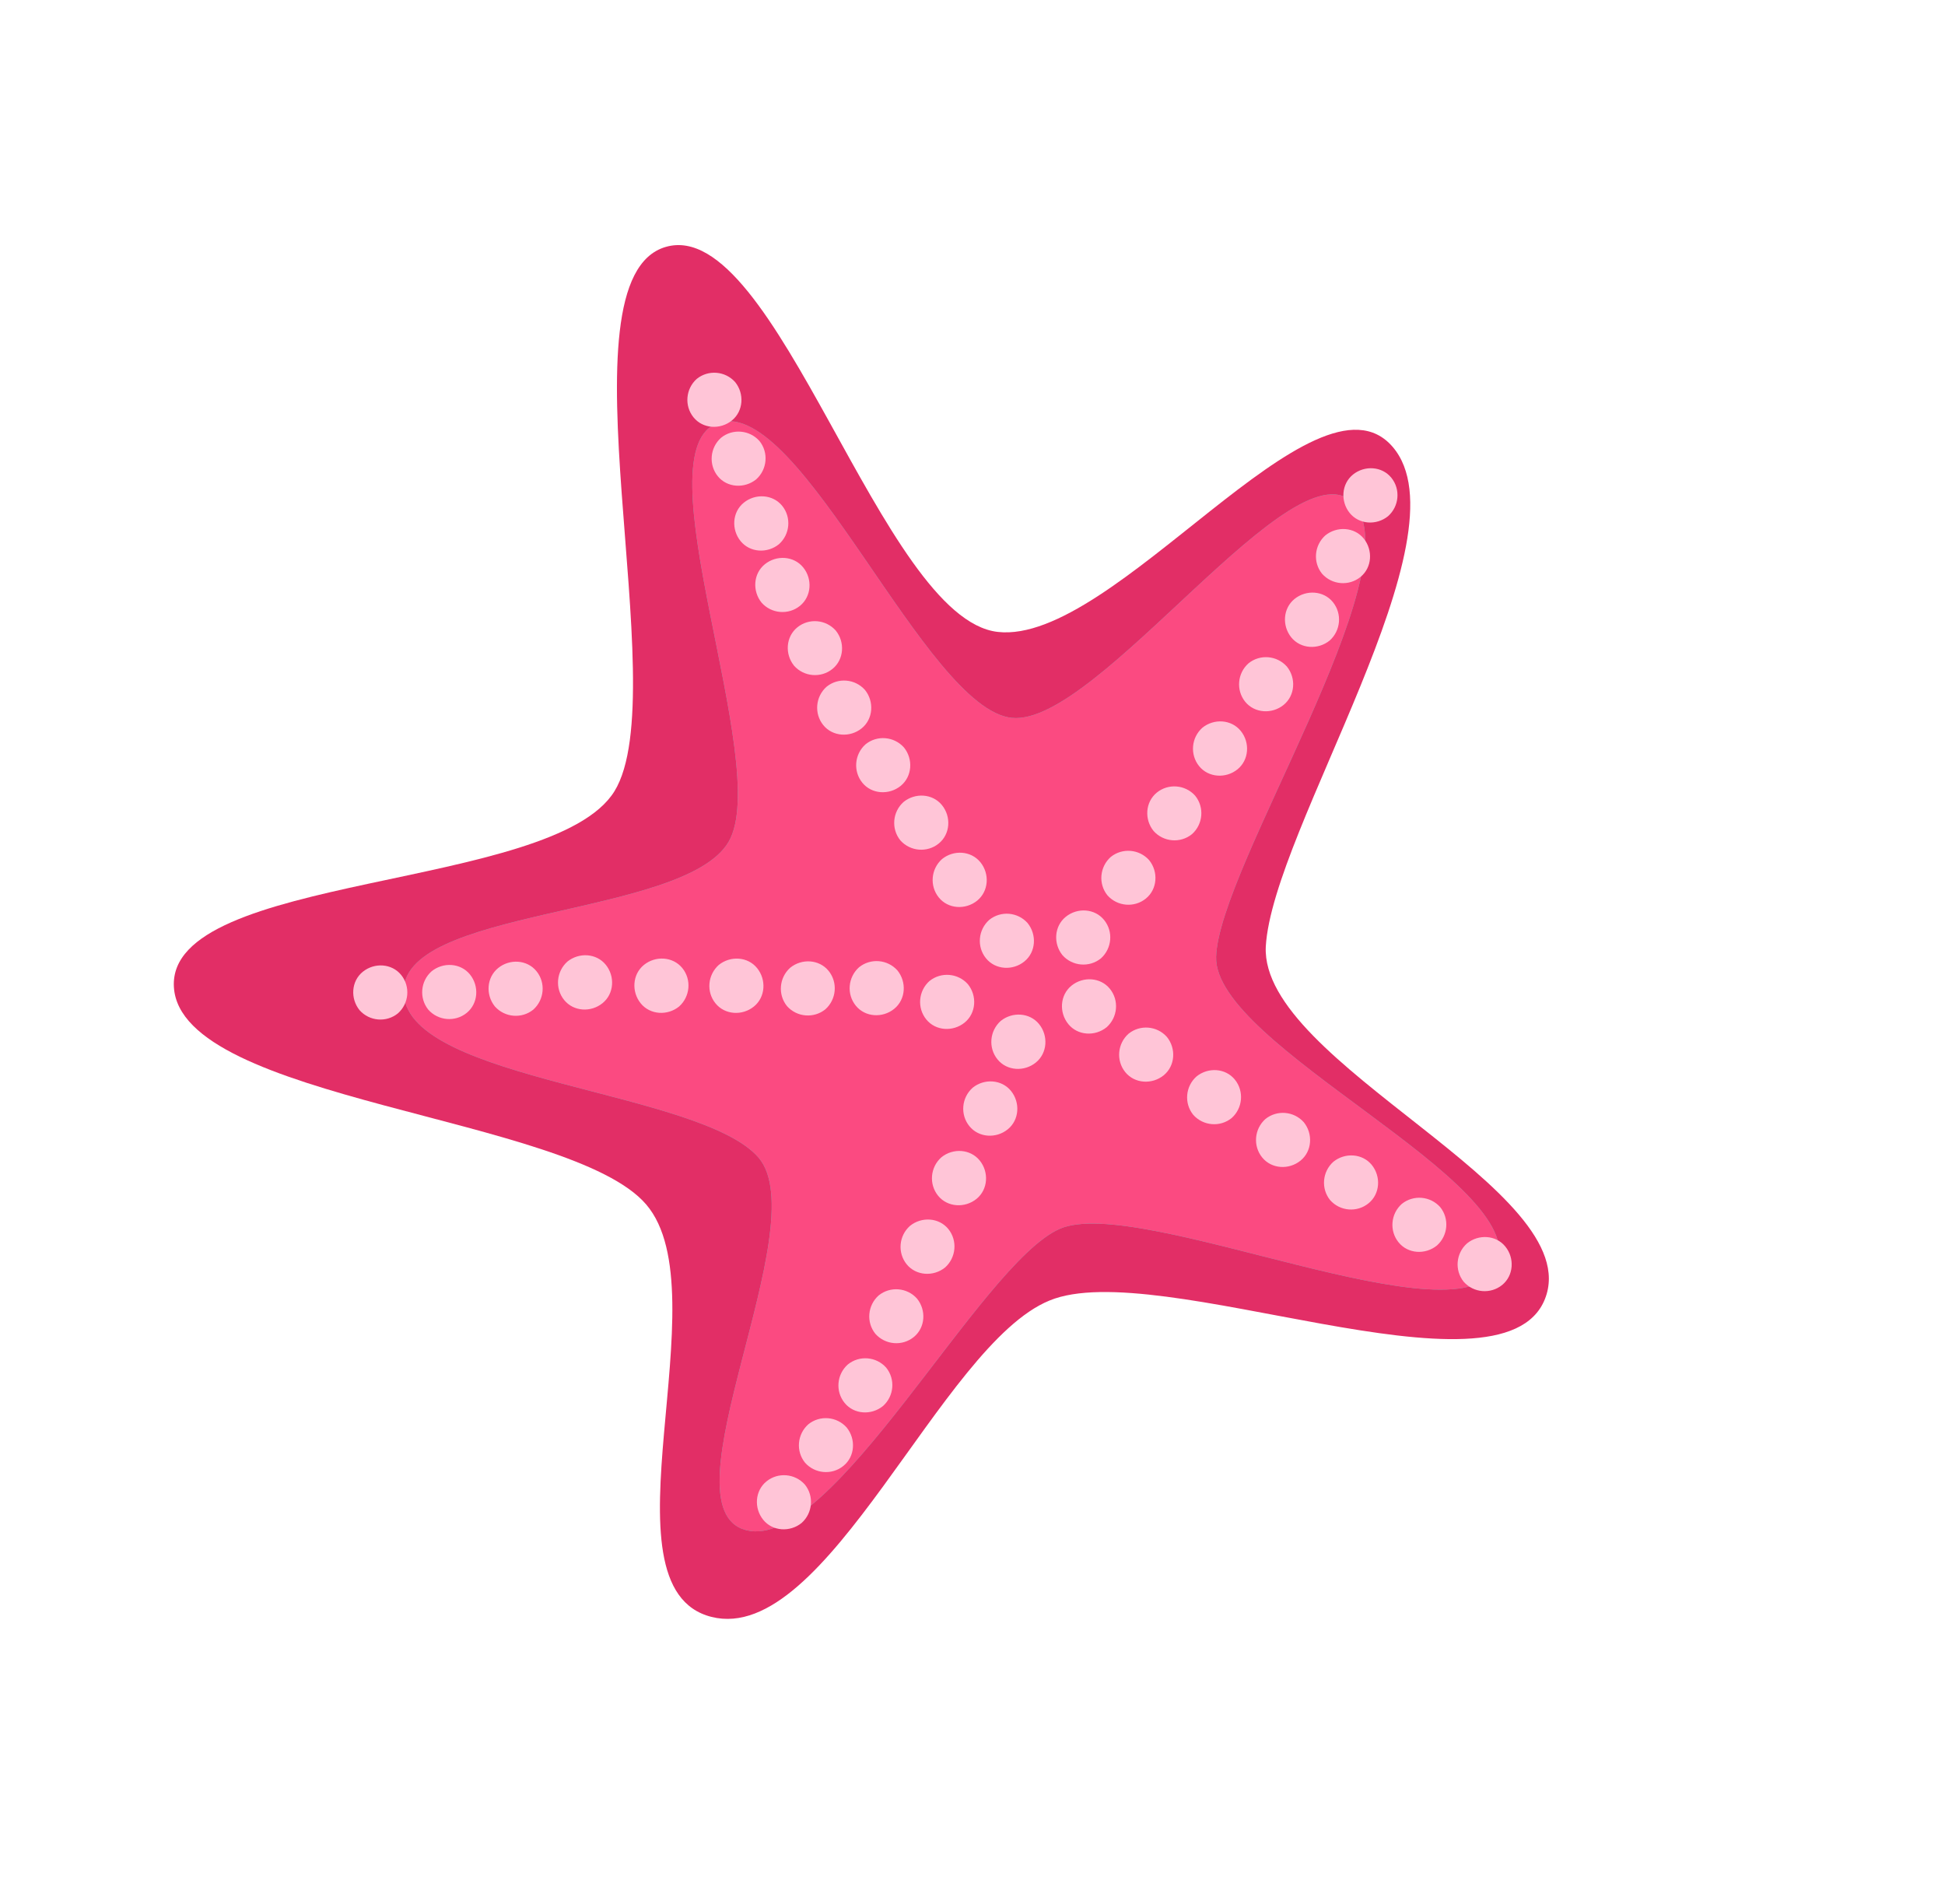 <svg width="47" height="46" viewBox="0 0 47 46" fill="none" xmlns="http://www.w3.org/2000/svg">
<path d="M33.654 10.798C31.81 8.647 26.925 15.589 24.11 15.268C21.295 14.948 18.766 5.196 16.09 5.965C13.415 6.733 16.334 16.702 14.849 19.116C13.364 21.529 4.042 21.085 4.202 23.848C4.362 26.61 13.784 26.962 15.615 29.102C17.459 31.253 14.394 38.362 17.193 39.067C19.992 39.771 22.732 32.499 25.358 31.424C27.971 30.338 36.284 34.016 37.332 31.388C38.38 28.761 30.453 25.697 30.587 22.873C30.745 20.047 35.498 12.949 33.654 10.798Z" fill="#E22E66"/>
<path d="M32.741 12.193C31.347 10.553 26.539 17.56 24.451 17.345C22.363 17.129 19.363 9.609 17.379 10.21C15.396 10.811 18.684 18.487 17.607 20.338C16.53 22.19 9.579 21.914 9.757 24.029C9.921 26.133 16.927 26.344 18.331 27.971C19.725 29.61 15.944 36.445 18.034 36.972C20.124 37.498 23.68 30.539 25.607 29.691C27.534 28.843 35.432 32.569 36.184 30.553C36.937 28.538 29.329 25.279 29.387 23.12C29.445 20.961 34.133 13.808 32.728 12.182L32.741 12.193Z" fill="#69BABC"/>
<path d="M32.741 12.193C31.347 10.553 26.539 17.56 24.451 17.345C22.363 17.129 19.363 9.609 17.379 10.21C15.396 10.811 18.684 18.487 17.607 20.338C16.53 22.19 9.579 21.914 9.757 24.029C9.921 26.133 16.927 26.344 18.331 27.971C19.725 29.61 15.944 36.445 18.034 36.972C20.124 37.498 23.68 30.539 25.607 29.691C27.534 28.843 35.432 32.569 36.184 30.553C36.937 28.538 29.329 25.279 29.387 23.12C29.445 20.96 34.133 13.808 32.728 12.182L32.741 12.193Z" fill="#FB4A81"/>
<path d="M35.449 30.043C35.182 30.281 35.144 30.691 35.371 30.971C35.609 31.238 36.019 31.274 36.299 31.047C36.579 30.819 36.603 30.398 36.376 30.119C36.15 29.839 35.729 29.815 35.449 30.043Z" fill="#FFC5D7"/>
<path d="M33.873 29.089C33.606 29.327 33.569 29.738 33.796 30.017C34.023 30.297 34.443 30.321 34.723 30.093C34.99 29.855 35.028 29.445 34.801 29.165C34.563 28.898 34.153 28.862 33.873 29.089Z" fill="#FFC5D7"/>
<path d="M32.22 28.07C31.953 28.309 31.916 28.719 32.143 28.998C32.38 29.265 32.79 29.302 33.07 29.074C33.35 28.847 33.375 28.426 33.148 28.146C32.921 27.867 32.5 27.843 32.22 28.07Z" fill="#FFC5D7"/>
<path d="M30.577 27.038C30.31 27.277 30.273 27.687 30.5 27.966C30.727 28.246 31.147 28.27 31.427 28.042C31.707 27.815 31.732 27.394 31.505 27.114C31.267 26.847 30.857 26.811 30.577 27.038Z" fill="#FFC5D7"/>
<path d="M28.913 26.009C28.645 26.247 28.608 26.657 28.835 26.937C29.073 27.204 29.483 27.241 29.763 27.013C30.03 26.775 30.067 26.365 29.84 26.085C29.613 25.805 29.193 25.782 28.913 26.009Z" fill="#FFC5D7"/>
<path d="M27.27 24.977C27.003 25.215 26.965 25.625 27.192 25.905C27.419 26.185 27.84 26.208 28.12 25.981C28.4 25.753 28.424 25.332 28.197 25.053C27.96 24.786 27.55 24.75 27.27 24.977Z" fill="#FFC5D7"/>
<path d="M25.892 23.815C25.612 24.043 25.588 24.464 25.815 24.743C26.041 25.023 26.462 25.047 26.742 24.819C27.009 24.581 27.047 24.171 26.82 23.891C26.593 23.611 26.172 23.588 25.892 23.815Z" fill="#FFC5D7"/>
<path d="M25.753 22.152C25.473 22.379 25.448 22.8 25.675 23.08C25.913 23.347 26.323 23.383 26.603 23.156C26.87 22.917 26.907 22.507 26.68 22.228C26.453 21.948 26.033 21.924 25.753 22.152Z" fill="#FFC5D7"/>
<path d="M26.84 20.706C26.573 20.944 26.535 21.355 26.762 21.634C27 21.901 27.41 21.938 27.69 21.71C27.97 21.483 27.995 21.061 27.768 20.782C27.53 20.515 27.12 20.479 26.84 20.706Z" fill="#FFC5D7"/>
<path d="M27.954 19.15C27.674 19.378 27.649 19.799 27.876 20.078C28.114 20.345 28.523 20.382 28.804 20.154C29.071 19.916 29.108 19.506 28.881 19.226C28.643 18.959 28.234 18.923 27.954 19.15Z" fill="#FFC5D7"/>
<path d="M29.054 17.584C28.787 17.822 28.75 18.232 28.977 18.512C29.203 18.791 29.624 18.815 29.904 18.588C30.184 18.36 30.209 17.939 29.982 17.66C29.755 17.38 29.334 17.356 29.054 17.584Z" fill="#FFC5D7"/>
<path d="M30.168 16.028C29.901 16.266 29.864 16.676 30.09 16.956C30.317 17.235 30.738 17.259 31.018 17.032C31.298 16.804 31.323 16.383 31.096 16.104C30.858 15.837 30.448 15.8 30.168 16.028Z" fill="#FFC5D7"/>
<path d="M31.281 14.472C31.001 14.7 30.977 15.12 31.203 15.4C31.43 15.68 31.851 15.704 32.131 15.476C32.398 15.238 32.435 14.828 32.209 14.548C31.982 14.268 31.561 14.245 31.281 14.472Z" fill="#FFC5D7"/>
<path d="M32.026 12.936C31.759 13.175 31.721 13.585 31.948 13.864C32.186 14.131 32.596 14.168 32.876 13.94C33.156 13.713 33.18 13.292 32.954 13.012C32.727 12.732 32.306 12.709 32.026 12.936Z" fill="#FFC5D7"/>
<path d="M32.693 11.467C32.413 11.695 32.389 12.116 32.615 12.395C32.842 12.675 33.263 12.699 33.543 12.471C33.81 12.233 33.848 11.823 33.621 11.543C33.394 11.263 32.973 11.24 32.693 11.467Z" fill="#FFC5D7"/>
<path d="M24.181 24.668C23.914 24.907 23.877 25.317 24.104 25.596C24.33 25.876 24.751 25.9 25.031 25.672C25.311 25.445 25.336 25.024 25.109 24.744C24.882 24.464 24.461 24.441 24.181 24.668Z" fill="#FFC5D7"/>
<path d="M23.503 26.282C23.235 26.521 23.198 26.931 23.425 27.21C23.652 27.49 24.072 27.514 24.352 27.286C24.633 27.059 24.657 26.638 24.43 26.358C24.203 26.078 23.782 26.055 23.503 26.282Z" fill="#FFC5D7"/>
<path d="M22.747 27.963C22.479 28.201 22.442 28.611 22.669 28.891C22.896 29.171 23.317 29.194 23.597 28.967C23.877 28.739 23.901 28.318 23.674 28.039C23.447 27.759 23.027 27.735 22.747 27.963Z" fill="#FFC5D7"/>
<path d="M21.988 29.62C21.721 29.858 21.683 30.268 21.91 30.548C22.137 30.827 22.558 30.851 22.838 30.624C23.105 30.385 23.142 29.975 22.916 29.695C22.689 29.416 22.268 29.392 21.988 29.62Z" fill="#FFC5D7"/>
<path d="M21.232 31.3C20.965 31.538 20.927 31.948 21.154 32.228C21.392 32.495 21.802 32.532 22.082 32.304C22.362 32.077 22.386 31.655 22.159 31.376C21.922 31.109 21.512 31.073 21.232 31.3Z" fill="#FFC5D7"/>
<path d="M20.487 32.968C20.219 33.206 20.182 33.616 20.409 33.896C20.636 34.176 21.056 34.2 21.337 33.972C21.604 33.734 21.641 33.324 21.414 33.044C21.177 32.777 20.767 32.74 20.487 32.968Z" fill="#FFC5D7"/>
<path d="M19.532 34.414C19.264 34.653 19.227 35.063 19.454 35.342C19.692 35.609 20.102 35.646 20.381 35.418C20.662 35.191 20.686 34.77 20.459 34.49C20.221 34.223 19.811 34.187 19.532 34.414Z" fill="#FFC5D7"/>
<path d="M18.521 35.793C18.241 36.02 18.216 36.441 18.443 36.721C18.67 37.001 19.091 37.024 19.371 36.797C19.638 36.558 19.675 36.148 19.449 35.869C19.211 35.602 18.801 35.565 18.521 35.793Z" fill="#FFC5D7"/>
<path d="M23.904 22.226C23.636 22.465 23.599 22.875 23.826 23.154C24.053 23.434 24.474 23.458 24.754 23.23C25.034 23.003 25.058 22.582 24.831 22.302C24.593 22.035 24.184 21.999 23.904 22.226Z" fill="#FFC5D7"/>
<path d="M22.763 20.757C22.496 20.995 22.459 21.405 22.686 21.685C22.912 21.965 23.333 21.988 23.613 21.761C23.893 21.533 23.918 21.112 23.691 20.833C23.464 20.553 23.043 20.529 22.763 20.757Z" fill="#FFC5D7"/>
<path d="M21.834 19.377C21.567 19.615 21.53 20.025 21.757 20.305C21.995 20.572 22.404 20.608 22.684 20.381C22.965 20.153 22.989 19.732 22.762 19.453C22.535 19.173 22.114 19.149 21.834 19.377Z" fill="#FFC5D7"/>
<path d="M20.915 17.984C20.648 18.222 20.611 18.632 20.838 18.912C21.064 19.191 21.485 19.215 21.765 18.988C22.045 18.76 22.07 18.339 21.843 18.059C21.605 17.793 21.195 17.756 20.915 17.984Z" fill="#FFC5D7"/>
<path d="M19.973 16.593C19.706 16.831 19.668 17.241 19.895 17.521C20.122 17.8 20.543 17.824 20.823 17.597C21.103 17.369 21.127 16.948 20.901 16.669C20.663 16.402 20.253 16.365 19.973 16.593Z" fill="#FFC5D7"/>
<path d="M19.267 15.158C18.987 15.385 18.962 15.806 19.189 16.086C19.427 16.353 19.837 16.389 20.117 16.162C20.397 15.934 20.422 15.513 20.195 15.234C19.957 14.967 19.547 14.93 19.267 15.158Z" fill="#FFC5D7"/>
<path d="M18.481 13.634C18.201 13.861 18.177 14.282 18.404 14.562C18.641 14.829 19.051 14.865 19.331 14.638C19.611 14.41 19.636 13.989 19.409 13.71C19.182 13.43 18.761 13.406 18.481 13.634Z" fill="#FFC5D7"/>
<path d="M17.973 12.146C17.693 12.373 17.669 12.794 17.896 13.074C18.123 13.353 18.543 13.377 18.823 13.149C19.09 12.911 19.128 12.501 18.901 12.221C18.674 11.942 18.253 11.918 17.973 12.146Z" fill="#FFC5D7"/>
<path d="M17.423 10.578C17.156 10.816 17.119 11.226 17.345 11.506C17.572 11.786 17.993 11.809 18.273 11.582C18.54 11.344 18.578 10.933 18.351 10.654C18.113 10.387 17.703 10.35 17.423 10.578Z" fill="#FFC5D7"/>
<path d="M16.836 9.155C16.569 9.394 16.532 9.804 16.759 10.084C16.985 10.363 17.406 10.387 17.686 10.159C17.966 9.932 17.991 9.511 17.764 9.231C17.526 8.964 17.116 8.928 16.836 9.155Z" fill="#FFC5D7"/>
<path d="M22.46 23.703C22.193 23.941 22.156 24.351 22.383 24.631C22.609 24.911 23.03 24.934 23.31 24.707C23.59 24.48 23.615 24.058 23.388 23.779C23.15 23.512 22.74 23.476 22.46 23.703Z" fill="#FFC5D7"/>
<path d="M20.758 23.371C20.491 23.61 20.453 24.02 20.68 24.299C20.907 24.579 21.328 24.603 21.608 24.375C21.888 24.148 21.913 23.727 21.686 23.447C21.448 23.18 21.038 23.144 20.758 23.371Z" fill="#FFC5D7"/>
<path d="M19.095 23.382C18.828 23.62 18.791 24.03 19.018 24.31C19.255 24.577 19.665 24.613 19.945 24.386C20.212 24.148 20.25 23.738 20.023 23.458C19.796 23.178 19.375 23.154 19.095 23.382Z" fill="#FFC5D7"/>
<path d="M17.368 23.315C17.101 23.554 17.063 23.964 17.29 24.243C17.517 24.523 17.938 24.547 18.218 24.319C18.498 24.092 18.522 23.671 18.295 23.391C18.069 23.111 17.648 23.088 17.368 23.315Z" fill="#FFC5D7"/>
<path d="M15.56 23.314C15.28 23.542 15.256 23.963 15.483 24.243C15.71 24.522 16.13 24.546 16.41 24.319C16.677 24.08 16.715 23.67 16.488 23.39C16.261 23.111 15.84 23.087 15.56 23.314Z" fill="#FFC5D7"/>
<path d="M13.71 23.234C13.443 23.473 13.406 23.883 13.633 24.162C13.86 24.442 14.28 24.466 14.56 24.238C14.841 24.011 14.865 23.59 14.638 23.31C14.411 23.03 13.991 23.007 13.71 23.234Z" fill="#FFC5D7"/>
<path d="M12.037 23.39C11.757 23.617 11.732 24.038 11.959 24.318C12.197 24.585 12.607 24.621 12.887 24.394C13.154 24.155 13.191 23.745 12.964 23.466C12.738 23.186 12.317 23.162 12.037 23.39Z" fill="#FFC5D7"/>
<path d="M10.428 23.469C10.161 23.707 10.124 24.117 10.351 24.397C10.588 24.663 10.998 24.7 11.278 24.473C11.558 24.245 11.583 23.824 11.356 23.544C11.129 23.265 10.708 23.241 10.428 23.469Z" fill="#FFC5D7"/>
<path d="M8.766 23.48C8.486 23.707 8.462 24.128 8.689 24.408C8.926 24.675 9.336 24.712 9.616 24.484C9.884 24.246 9.921 23.836 9.694 23.556C9.467 23.276 9.046 23.253 8.766 23.48Z" fill="#FFC5D7"/>
</svg>
